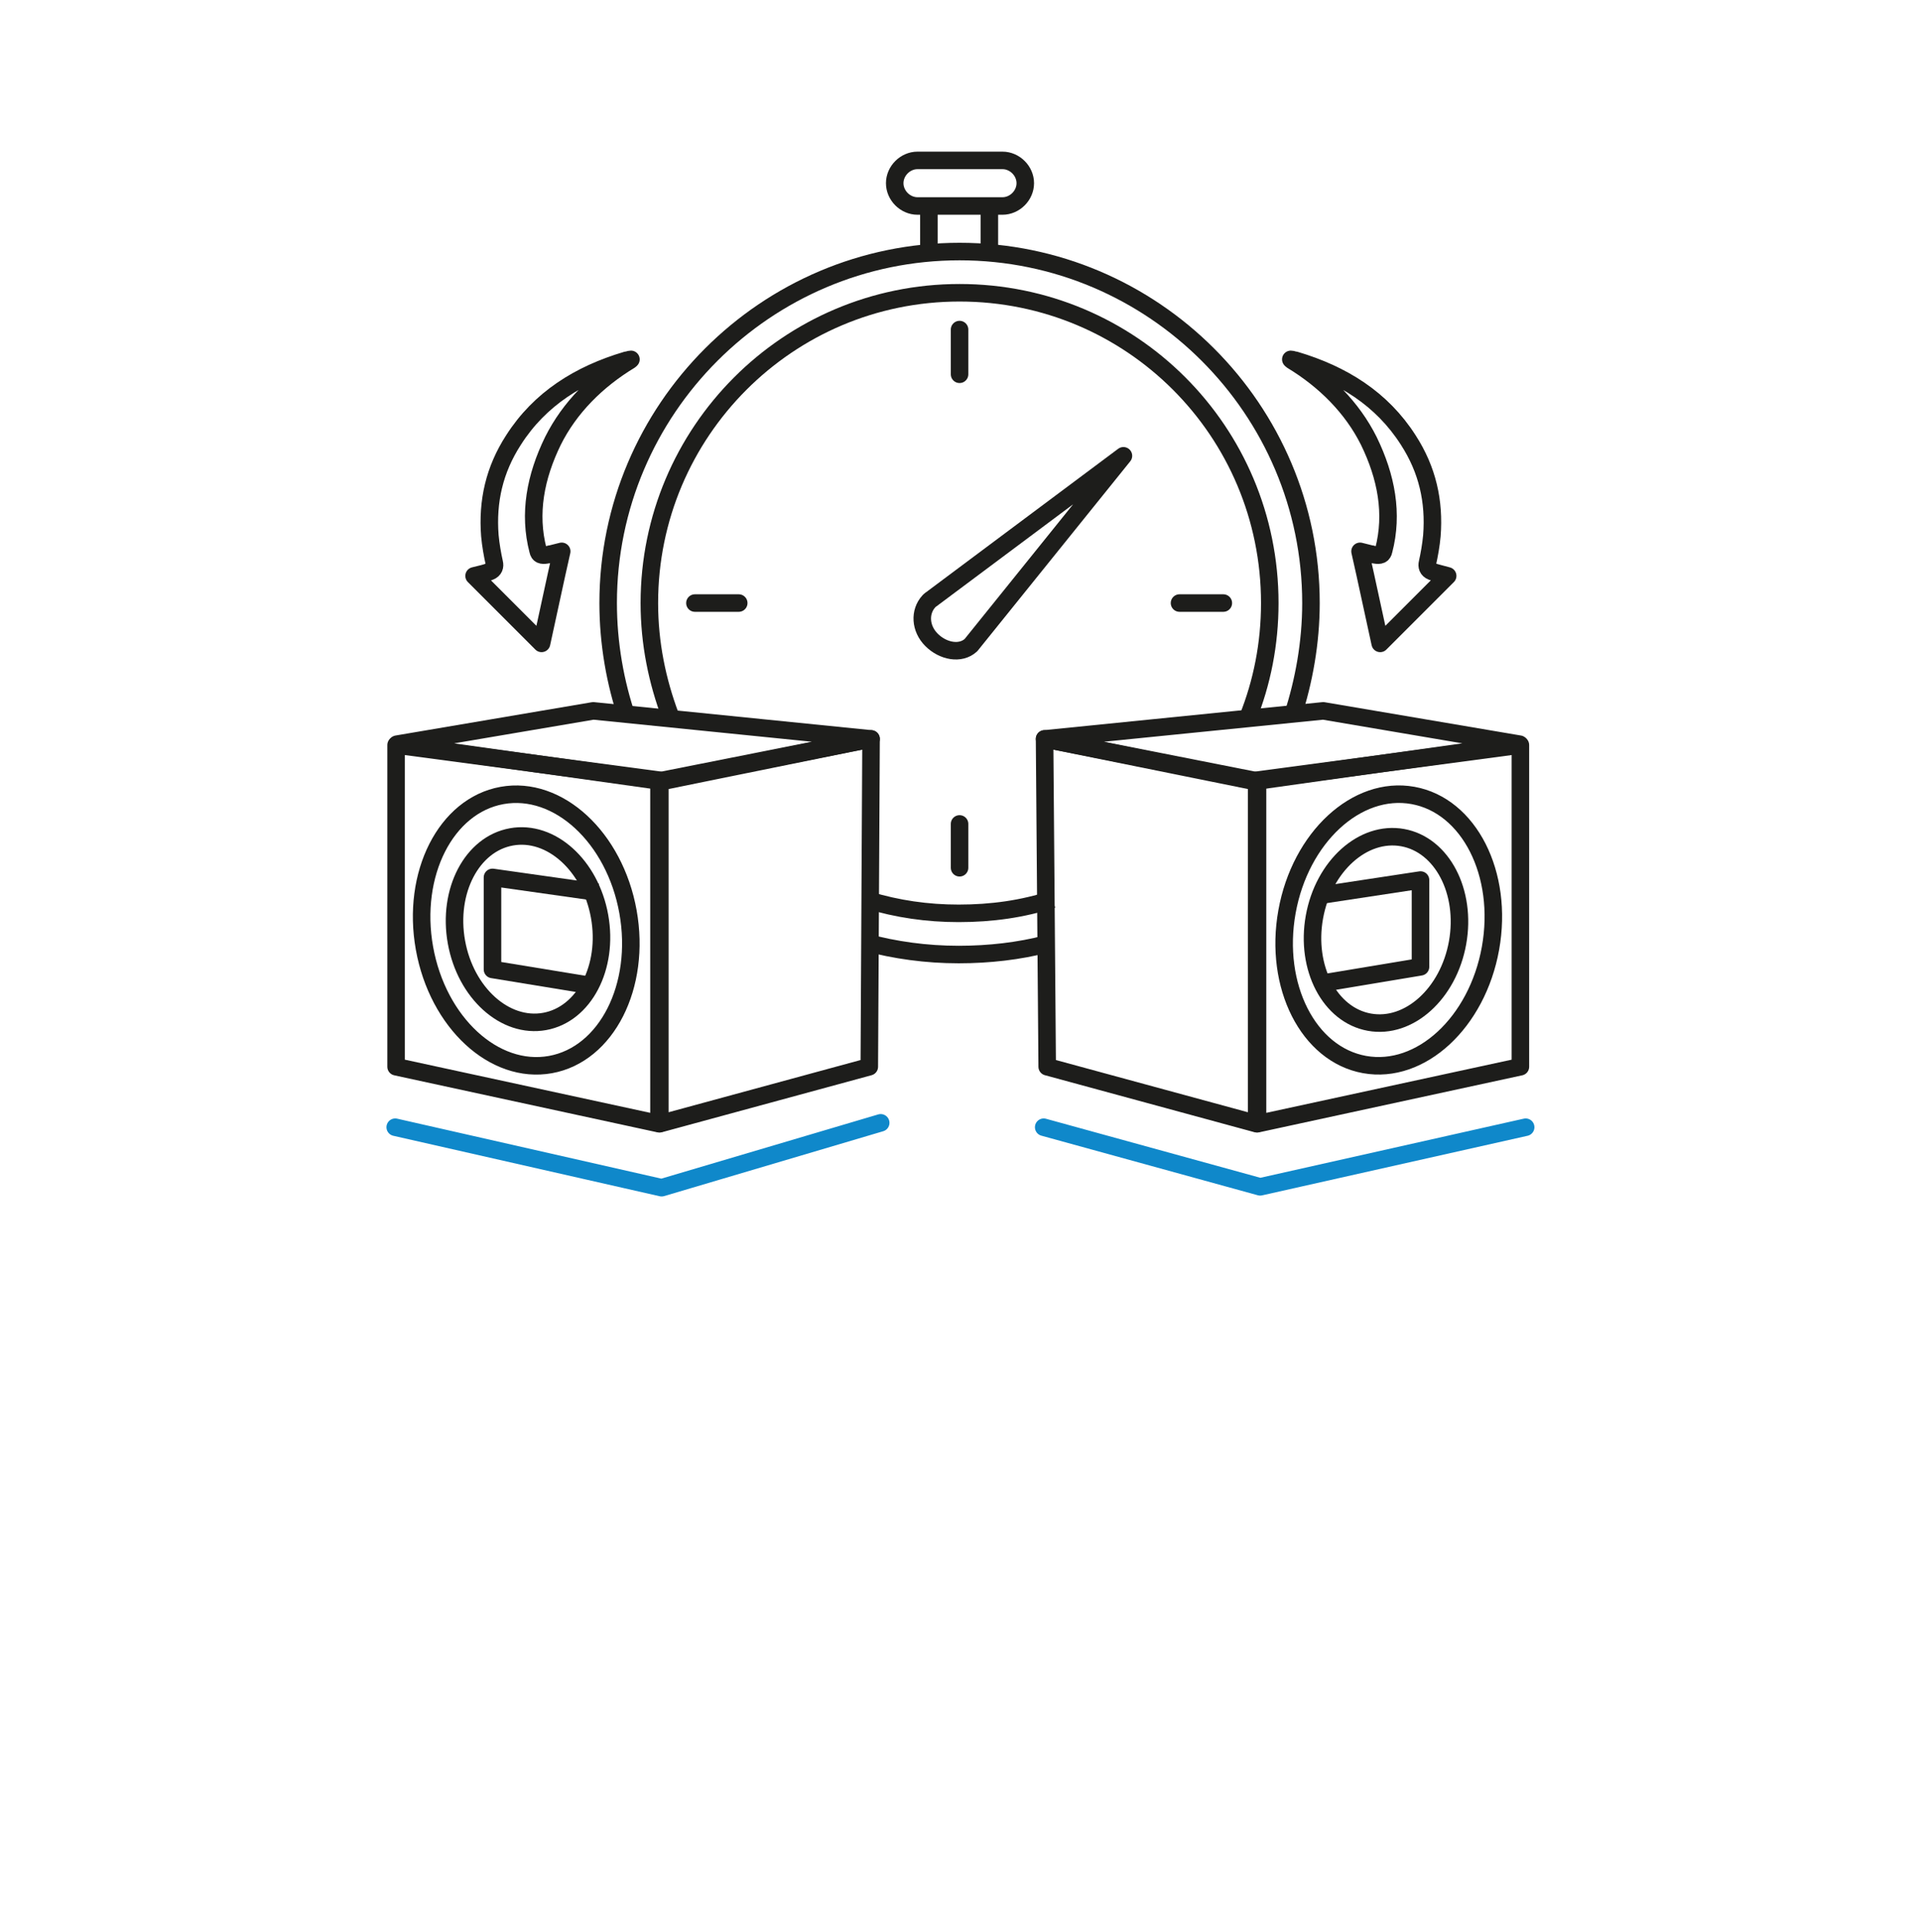 <?xml version="1.0" encoding="utf-8"?>
<!-- Generator: Adobe Illustrator 26.3.1, SVG Export Plug-In . SVG Version: 6.00 Build 0)  -->
<svg version="1.2" baseProfile="tiny" id="Ebene_1" xmlns="http://www.w3.org/2000/svg" xmlns:xlink="http://www.w3.org/1999/xlink"
	 x="0px" y="0px" width="219.1px" height="220.4px" viewBox="0 0 219.1 220.4" overflow="visible" xml:space="preserve">
<g>
	<g>
		
			<line fill="none" stroke="#1D1D1B" stroke-width="2" stroke-linecap="round" stroke-linejoin="round" stroke-miterlimit="10" x1="106" y1="23.7" x2="106" y2="28.4"/>
		
			<line fill="none" stroke="#1D1D1B" stroke-width="2" stroke-linecap="round" stroke-linejoin="round" stroke-miterlimit="10" x1="112.9" y1="23.7" x2="112.9" y2="28.4"/>
	</g>
	<g>
		
			<line fill="none" stroke="#1D1D1B" stroke-width="2" stroke-linecap="round" stroke-linejoin="round" stroke-miterlimit="10" x1="109.5" y1="37.6" x2="109.5" y2="42.7"/>
		
			<line fill="none" stroke="#1D1D1B" stroke-width="2" stroke-linecap="round" stroke-linejoin="round" stroke-miterlimit="10" x1="109.5" y1="94" x2="109.5" y2="99"/>
	</g>
	<g>
		
			<line fill="none" stroke="#1D1D1B" stroke-width="2" stroke-linecap="round" stroke-linejoin="round" stroke-miterlimit="10" x1="79.3" y1="68.8" x2="84.3" y2="68.8"/>
		
			<line fill="none" stroke="#1D1D1B" stroke-width="2" stroke-linecap="round" stroke-linejoin="round" stroke-miterlimit="10" x1="134.6" y1="68.8" x2="139.6" y2="68.8"/>
	</g>
	<path fill="none" stroke="#1D1D1B" stroke-width="2" stroke-linejoin="round" stroke-miterlimit="10" d="M114.4,23.5h-9.7
		c-1.4,0-2.6-1.2-2.6-2.6l0,0c0-1.4,1.2-2.6,2.6-2.6h9.7c1.4,0,2.6,1.2,2.6,2.6l0,0C117,22.3,115.8,23.5,114.4,23.5z"/>
	<path fill="none" stroke="#1D1D1B" stroke-width="2" stroke-linejoin="round" stroke-miterlimit="10" d="M120.1,102.6
		c-3.4,1.1-6.9,1.6-10.7,1.6c-3.6,0-7-0.5-10.3-1.5"/>
	<path fill="none" stroke="#1D1D1B" stroke-width="2" stroke-linejoin="round" stroke-miterlimit="10" d="M76.5,81.7
		c-1.5-4-2.4-8.3-2.4-12.9c0-19.5,15.8-35.4,35.4-35.4s35.4,15.8,35.4,35.4c0,4.7-0.9,9.1-2.5,13.1"/>
	<path fill="none" stroke="#1D1D1B" stroke-width="2" stroke-linejoin="round" stroke-miterlimit="10" d="M71.6,82
		c-1.4-4.1-2.2-8.6-2.2-13.2c0-22.1,18-40.1,40.1-40.1s40.1,18,40.1,40.1c0,4.5-0.8,8.9-2.1,12.9"/>
	<path fill="none" stroke="#1D1D1B" stroke-width="2" stroke-linejoin="round" stroke-miterlimit="10" d="M119.4,107.7
		c-3.1,0.8-6.5,1.2-10,1.2c-3.7,0-7.3-0.5-10.6-1.4"/>
	<path fill="none" stroke="#1D1D1B" stroke-width="2" stroke-linecap="round" stroke-linejoin="round" stroke-miterlimit="10" d="
		M165.2,65.7c-2.6,2.6-5.1,5.1-7.7,7.7c-0.8-3.6-1.5-7-2.3-10.5c0.4,0.1,0.8,0.2,1.2,0.3c0.2,0,0.3,0.1,0.5,0.1c0.6,0.1,0.9,0,1-0.5
		c1.1-4.2,0.3-8.4-1.7-12.5c-1.9-3.8-5-6.9-8.8-9.2l-0.1-0.1c0.2,0,0.3,0.1,0.5,0.1c5.4,1.6,9.9,4.4,12.9,9.1c2.2,3.4,3,7,2.7,10.9
		c-0.1,1.1-0.3,2.2-0.5,3.1c-0.1,0.4,0,0.8,0.5,1C164,65.4,164.5,65.5,165.2,65.7z"/>
	<path fill="none" stroke="#1D1D1B" stroke-width="2" stroke-linecap="round" stroke-linejoin="round" stroke-miterlimit="10" d="
		M54.1,65.7c2.6,2.6,5.1,5.1,7.7,7.7c0.8-3.6,1.5-7,2.3-10.5c-0.4,0.1-0.8,0.2-1.2,0.3c-0.2,0-0.3,0.1-0.5,0.1c-0.6,0.1-0.9,0-1-0.5
		c-1.1-4.2-0.3-8.4,1.7-12.5c1.9-3.8,5-6.9,8.8-9.2L72,41c-0.2,0-0.3,0.1-0.5,0.1c-5.4,1.6-9.9,4.4-12.9,9.1c-2.2,3.4-3,7-2.7,10.9
		c0.1,1.1,0.3,2.2,0.5,3.1c0.1,0.4,0,0.8-0.5,1C55.4,65.4,54.9,65.5,54.1,65.7z"/>
	<path fill="none" stroke="#1D1D1B" stroke-width="2" stroke-linecap="round" stroke-linejoin="round" stroke-miterlimit="10" d="
		M110.8,73.6l17.4-21.6l-21.7,16.2c-0.1,0.1-0.3,0.2-0.4,0.3l-0.1,0.1l0,0c-1.1,1.2-1,3.1,0.3,4.4S109.6,74.7,110.8,73.6L110.8,73.6
		z"/>
	<g>
		
			<polygon fill="none" stroke="#1D1D1B" stroke-width="2" stroke-linecap="round" stroke-linejoin="round" stroke-miterlimit="10" points="
			75.2,128.2 45.2,121.7 45.2,85 75.2,89 		"/>
		<g>
			
				<polygon fill="none" stroke="#1D1D1B" stroke-width="2" stroke-linecap="round" stroke-linejoin="round" stroke-miterlimit="10" points="
				143.5,128.2 173.5,121.7 173.5,85 143.5,89 			"/>
			
				<polygon fill="none" stroke="#1D1D1B" stroke-width="2" stroke-linecap="round" stroke-linejoin="round" stroke-miterlimit="10" points="
				143.5,89.1 173.4,84.9 151,81.1 119.2,84.3 			"/>
			
				<polygon fill="none" stroke="#1D1D1B" stroke-width="2" stroke-linecap="round" stroke-linejoin="round" stroke-miterlimit="10" points="
				143.4,128.2 119.5,121.7 119.2,84.3 143.4,89.2 			"/>
			<polyline fill="none" stroke="#1D1D1B" stroke-width="2" stroke-linejoin="round" stroke-miterlimit="10" points="151.3,112.1 
				162.1,110.3 162.1,100.4 150.9,102.1 			"/>
			
				<ellipse transform="matrix(0.177 -0.984 0.984 0.177 26.019 243.283)" fill="none" stroke="#1D1D1B" stroke-width="2" stroke-linejoin="round" stroke-miterlimit="10.001" cx="158.5" cy="106.1" rx="15.6" ry="11.8"/>
			
				<ellipse transform="matrix(0.177 -0.984 0.984 0.177 25.758 242.978)" fill="none" stroke="#1D1D1B" stroke-width="2" stroke-linejoin="round" stroke-miterlimit="10.001" cx="158.2" cy="106.1" rx="10.7" ry="8.3"/>
			<g>
				
					<polygon fill="none" stroke="#1D1D1B" stroke-width="2" stroke-linecap="round" stroke-linejoin="round" stroke-miterlimit="10" points="
					75.2,89.1 45.3,84.9 67.7,81.1 99.4,84.3 				"/>
				
					<polygon fill="none" stroke="#1D1D1B" stroke-width="2" stroke-linecap="round" stroke-linejoin="round" stroke-miterlimit="10" points="
					75.3,128.2 99.2,121.7 99.4,84.3 75.3,89.2 				"/>
				<polyline fill="none" stroke="#1D1D1B" stroke-width="2" stroke-linejoin="round" stroke-miterlimit="10" points="67.8,112.5 
					56.2,110.6 56.2,100.1 68.2,101.8 				"/>
				
					<ellipse transform="matrix(0.984 -0.177 0.177 0.984 -17.867 12.338)" fill="none" stroke="#1D1D1B" stroke-width="2" stroke-linejoin="round" stroke-miterlimit="10.001" cx="60.1" cy="106.1" rx="11.8" ry="15.6"/>
				
					<ellipse transform="matrix(0.984 -0.177 0.177 0.984 -17.844 12.374)" fill="none" stroke="#1D1D1B" stroke-width="2" stroke-linejoin="round" stroke-miterlimit="10.001" cx="60.3" cy="106" rx="8.3" ry="10.7"/>
				
					<polyline fill="none" stroke="#0F88CA" stroke-width="2" stroke-linecap="round" stroke-linejoin="round" stroke-miterlimit="10" points="
					45.1,128.6 75.5,135.5 100.5,128.1 				"/>
			</g>
			
				<polyline fill="none" stroke="#0F88CA" stroke-width="2" stroke-linecap="round" stroke-linejoin="round" stroke-miterlimit="10" points="
				119.1,128.6 143.8,135.4 174.1,128.6 			"/>
		</g>
	</g>
</g>
</svg>
